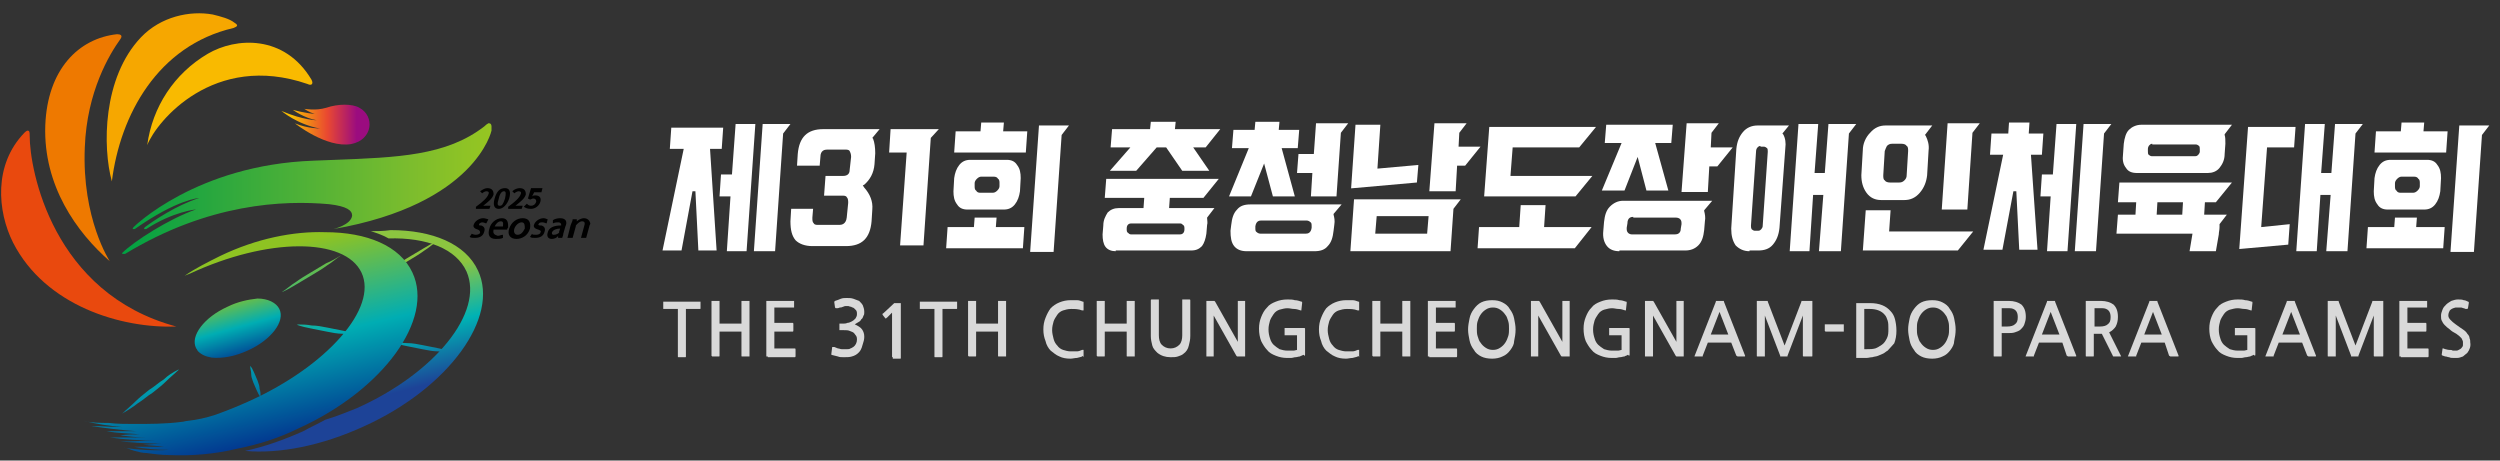 <svg width="342" height="63" viewBox="0 0 342 63" fill="none" xmlns="http://www.w3.org/2000/svg">
<rect x="0" y="0" width="342" height="63" fill="#333333" stroke="none"/>
<g clip-path="url(#clip0_122_5107)">
<path d="M103.132 34.366L104.332 16.966H108.132L107.132 18.266L106.032 34.366H103.132ZM99.432 34.366L99.932 26.866H98.432L98.632 23.866H100.132L100.632 16.966H103.332L102.132 34.366H99.432ZM95.532 34.166L95.132 26.166H94.732L93.232 34.266H90.632L93.532 20.366H91.632L91.832 17.466H98.932L98.732 20.366H97.132L98.032 34.266H95.532V34.166Z" fill="white"/>
<path d="M111.132 33.666C110.132 33.666 109.332 33.366 108.832 32.866C108.332 32.266 108.132 31.466 108.132 30.266L108.232 28.566H111.232L111.132 29.766C111.132 30.166 111.132 30.366 111.332 30.566C111.432 30.766 111.732 30.766 111.932 30.766H114.832C115.132 30.766 115.732 30.666 115.832 29.766L116.032 27.766C116.032 27.466 116.032 27.166 115.832 26.966C115.732 26.766 115.432 26.766 115.232 26.766H112.732L112.932 24.066H115.332C115.932 24.066 116.232 23.766 116.232 23.266L116.432 21.466C116.432 21.066 116.332 20.866 116.232 20.666C116.132 20.466 115.832 20.466 115.632 20.466H113.132C112.832 20.466 112.232 20.566 112.232 21.466L112.132 22.666H109.032L109.132 21.066C109.332 18.766 110.432 17.666 112.632 17.666H120.332L119.332 18.866L119.432 18.966C119.632 19.466 119.732 20.166 119.732 20.966L119.632 22.466C119.532 23.666 119.032 24.566 118.232 25.266L118.032 25.366L118.232 25.666C119.032 26.566 119.432 27.566 119.332 28.666L119.232 30.266C119.032 32.566 117.932 33.666 115.732 33.666H111.132Z" fill="white"/>
<path d="M123.132 33.566L124.032 20.866H121.632L121.832 17.666H128.432L127.332 18.866L126.332 33.566H123.132Z" fill="white"/>
<path d="M140.932 34.366L142.132 17.166H146.232L145.232 18.466L144.132 34.466H140.932V34.366ZM129.432 33.966L129.632 31.066H133.232L133.332 29.766H136.332L136.232 31.066H140.132L139.932 33.966H129.432ZM132.332 28.666C131.732 28.666 131.232 28.466 130.932 27.966C130.532 27.466 130.432 26.866 130.432 26.166L130.532 24.366C130.632 23.666 130.832 23.066 131.232 22.566C131.632 22.066 132.132 21.866 132.732 21.866H137.732C138.332 21.866 138.832 22.066 139.132 22.566C139.532 23.066 139.632 23.666 139.632 24.366L139.532 26.166C139.432 26.866 139.232 27.466 138.832 27.966C138.432 28.466 137.932 28.666 137.332 28.666H132.332ZM134.232 24.166C134.032 24.166 133.832 24.266 133.632 24.466C133.432 24.666 133.332 24.866 133.332 25.066V25.466C133.332 25.666 133.332 25.966 133.532 26.066C133.632 26.266 133.832 26.366 134.032 26.366H135.832C136.032 26.366 136.232 26.266 136.432 26.066C136.632 25.866 136.732 25.666 136.732 25.466V25.066C136.732 24.866 136.732 24.566 136.532 24.466C136.432 24.266 136.232 24.166 135.932 24.166H134.232ZM130.532 20.866L130.732 17.966H134.132L134.232 16.766H137.332L137.232 17.966H140.532L140.332 20.866H130.532Z" fill="white"/>
<path d="M152.632 34.366C152.032 34.366 151.532 34.166 151.232 33.766C150.932 33.366 150.832 32.766 150.832 32.066L150.932 30.866C150.932 30.066 151.232 29.566 151.532 29.066C151.932 28.666 152.432 28.466 153.032 28.466H156.432L156.532 27.066H151.132L151.332 24.466H166.732L164.632 27.066H160.032L159.932 28.466H166.132L165.132 29.766V29.866C165.132 30.166 165.232 30.466 165.132 30.766L165.032 31.966C164.932 32.666 164.732 33.266 164.432 33.666C164.032 34.066 163.632 34.266 162.932 34.266H152.632V34.366ZM154.732 30.566C154.532 30.566 154.132 30.666 154.132 31.266C154.132 31.566 154.132 31.766 154.332 31.866C154.432 31.966 154.532 32.066 154.732 32.066H161.432C161.632 32.066 162.032 31.966 162.032 31.366C162.032 31.066 162.032 30.866 161.832 30.766C161.732 30.666 161.632 30.566 161.432 30.566H154.732ZM161.732 23.366L159.532 20.166H158.232L155.432 23.366H151.832L154.632 20.166H151.932L152.132 17.666H157.332L157.432 16.666H160.832L160.732 17.666H166.932L164.932 20.166H163.232L165.432 23.366H161.732Z" fill="white"/>
<path d="M170.532 34.366C169.832 34.366 169.232 34.166 168.832 33.666C168.432 33.166 168.332 32.466 168.332 31.566L168.432 30.766C168.532 29.866 168.732 29.166 169.232 28.666C169.632 28.166 170.232 27.966 171.032 27.966H183.532L182.432 29.266V29.366C182.532 29.766 182.632 30.166 182.532 30.766L182.432 31.566C182.332 32.466 182.132 33.166 181.632 33.666C181.232 34.166 180.632 34.366 179.832 34.366H170.532ZM172.532 30.166C172.232 30.166 171.832 30.266 171.732 30.966V31.166C171.732 31.466 171.732 31.666 171.932 31.766C172.032 31.866 172.232 31.966 172.432 31.966H178.632C178.932 31.966 179.332 31.866 179.432 31.166V30.966C179.432 30.666 179.432 30.466 179.232 30.366C179.132 30.266 178.932 30.166 178.732 30.166H172.532ZM179.332 26.866L179.532 23.666H177.432L177.632 21.066H179.732L180.032 16.866H184.432L183.432 18.166L182.832 26.866H179.332ZM174.132 26.866L172.932 22.366L171.132 26.866H168.132L170.832 20.266H168.532L168.732 17.766H171.632L171.732 16.666H175.032L174.932 17.766H177.732L177.532 20.266H175.332L177.132 26.866H174.132Z" fill="white"/>
<path d="M184.732 34.366L185.232 27.266H199.832L198.832 28.566L198.432 34.366H184.732ZM188.132 31.966H195.232L195.432 29.566H188.332L188.132 31.966ZM195.532 26.166L196.232 16.866H200.632L199.632 18.166L199.532 20.066H202.532L200.432 22.666H199.332L199.132 26.166H195.532ZM185.432 17.066H188.832L188.432 23.066L194.032 22.566L193.832 24.966L184.832 25.766L185.432 17.066Z" fill="white"/>
<path d="M202.132 33.966L202.332 31.066H207.832L208.032 28.066H211.432L211.232 31.066H217.732L215.432 33.966H202.132ZM203.032 26.866L203.732 17.366H218.332L216.032 20.166H206.932L206.632 24.066H217.832L215.532 26.866H203.032Z" fill="white"/>
<path d="M221.532 34.366C220.832 34.366 220.232 34.166 219.832 33.666C219.432 33.166 219.232 32.466 219.332 31.566L219.432 30.366C219.532 29.466 219.732 28.766 220.232 28.266C220.732 27.766 221.332 27.466 222.032 27.466H234.232L233.132 28.766V28.866C233.232 29.266 233.332 29.766 233.232 30.266L233.132 31.466C233.032 32.366 232.832 33.066 232.332 33.566C231.832 34.066 231.232 34.266 230.532 34.266H221.532V34.366ZM223.432 29.666C223.132 29.666 222.632 29.766 222.632 30.566L222.532 31.166C222.532 31.466 222.532 31.666 222.732 31.866C222.832 31.966 223.032 32.066 223.232 32.066H229.132C229.432 32.066 229.932 31.966 229.932 31.266L230.032 30.666C230.032 30.366 230.032 30.166 229.832 29.966C229.732 29.866 229.532 29.766 229.232 29.766H223.432V29.666ZM230.032 26.266L230.732 16.866H235.132L234.132 18.166L234.032 20.166H237.032L234.932 22.766H233.832L233.632 26.266H230.032ZM225.232 26.066L224.032 21.466L222.232 26.066H219.132L221.832 19.566H219.532L219.732 17.066H228.832L228.632 19.566H226.432L228.232 26.066H225.232Z" fill="white"/>
<path d="M248.832 34.366L249.432 26.666H248.032L247.532 34.366H244.832L246.032 16.966H248.732L248.232 23.666H249.632L250.132 16.966H253.932L252.932 18.266L251.832 34.366H248.832ZM239.332 34.366C238.532 34.366 237.932 34.066 237.432 33.566C237.032 32.966 236.832 32.266 236.832 31.266L237.532 20.366C237.632 19.366 237.932 18.666 238.432 18.066C238.932 17.466 239.632 17.166 240.432 17.166H244.732L243.832 18.266L243.932 18.366C244.232 18.866 244.332 19.566 244.232 20.266L243.432 31.166C243.332 32.166 243.032 32.866 242.532 33.466C242.032 34.066 241.332 34.266 240.532 34.266H239.332V34.366ZM240.832 19.966C240.632 19.966 240.532 20.066 240.432 20.166C240.332 20.266 240.232 20.466 240.232 20.666L239.532 30.866C239.532 31.066 239.532 31.166 239.632 31.366C239.732 31.466 239.932 31.566 240.032 31.566H240.532C240.732 31.566 240.832 31.466 240.932 31.366C241.032 31.266 241.132 31.066 241.132 30.966L241.832 20.766C241.832 20.566 241.832 20.366 241.732 20.266C241.632 20.166 241.432 20.066 241.332 20.066H240.832V19.966Z" fill="white"/>
<path d="M254.832 34.366L255.232 28.766H258.632L258.432 31.666H269.932L267.832 34.266H254.832V34.366ZM265.632 28.666L266.432 16.866H270.832L269.832 18.166L269.132 28.666H265.632ZM257.332 27.366C256.532 27.366 255.832 27.066 255.332 26.366C254.832 25.666 254.632 24.866 254.632 23.966L254.832 20.566C254.832 19.666 255.232 18.766 255.832 18.166C256.432 17.466 257.132 17.166 257.932 17.166H264.332L263.332 18.466L263.432 18.566C263.732 19.166 263.932 19.866 263.832 20.566L263.632 23.966C263.532 24.866 263.232 25.666 262.632 26.366C262.032 27.066 261.332 27.366 260.532 27.366H257.332ZM258.832 19.666C258.532 19.666 258.332 19.766 258.132 19.966C258.032 20.166 257.932 20.366 257.832 20.666L257.632 23.966C257.632 24.266 257.632 24.566 257.832 24.666C257.932 24.866 258.232 24.966 258.532 24.966H259.832C260.132 24.966 260.332 24.866 260.532 24.666C260.732 24.466 260.832 24.266 260.832 23.966L261.032 20.666C261.032 20.366 261.032 20.066 260.832 19.966C260.732 19.766 260.432 19.666 260.132 19.666H258.832Z" fill="white"/>
<path d="M283.832 34.366L285.032 16.966H288.832L287.832 18.266L286.732 34.366H283.832ZM280.032 34.366L280.532 26.866H279.132L279.332 23.866H280.832L281.332 16.966H284.032L282.832 34.366H280.032ZM276.232 34.166L275.832 26.166H275.432L273.932 34.166H271.332L274.032 21.166H272.232L272.432 18.266H274.732L274.832 16.766H277.632L277.532 18.266H279.532L279.332 21.166H277.832L278.732 34.166H276.232Z" fill="white"/>
<path d="M299.532 34.366L299.932 31.966H289.532L289.732 29.366H292.132L292.232 27.666H289.732L289.932 24.966H305.332L303.132 27.666H301.632L301.532 29.366H304.632L303.632 30.666V31.066C303.632 31.466 303.532 31.766 303.532 32.066L303.132 34.366H299.532ZM295.032 29.366H298.532L298.632 27.666H295.132L295.032 29.366ZM292.332 23.666C291.632 23.666 291.132 23.466 290.832 22.966C290.432 22.466 290.332 21.866 290.432 21.066L290.532 19.666C290.632 18.866 290.832 18.166 291.232 17.766C291.632 17.366 292.232 17.066 292.932 17.066H305.332L304.332 18.366V18.466C304.432 18.766 304.432 19.166 304.432 19.666L304.332 21.066C304.332 21.866 304.032 22.466 303.632 22.966C303.232 23.466 302.632 23.666 302.032 23.666H292.332ZM294.432 19.666C294.232 19.666 294.132 19.766 294.032 19.866C293.932 19.966 293.832 20.166 293.832 20.366V20.666C293.832 20.866 293.832 21.066 293.932 21.166C294.032 21.266 294.232 21.366 294.332 21.366H300.332C300.532 21.366 300.632 21.266 300.732 21.166C300.832 21.066 300.932 20.866 300.932 20.766V20.466C300.932 20.266 300.932 20.066 300.832 19.966C300.732 19.866 300.532 19.766 300.432 19.766H294.432V19.666Z" fill="white"/>
<path d="M318.232 34.366L318.832 26.666H317.432L316.932 34.366H314.132L315.332 16.966H318.032L317.532 23.666H318.932L319.432 16.966H323.232L322.232 18.266L321.132 34.366H318.232ZM307.532 17.366H314.032L313.832 20.166H310.132L309.332 31.066L313.232 30.666L313.032 33.466L306.332 34.066L307.532 17.366Z" fill="white"/>
<path d="M335.232 34.366L336.432 17.166H340.532L339.532 18.466L338.432 34.466H335.232V34.366ZM323.732 33.966L323.932 31.066H327.532L327.632 29.766H330.632L330.532 31.066H334.432L334.232 33.966H323.732ZM326.632 28.666C326.032 28.666 325.532 28.466 325.232 27.966C324.832 27.466 324.732 26.866 324.732 26.166L324.832 24.366C324.932 23.666 325.132 23.066 325.532 22.566C325.932 22.066 326.432 21.866 327.032 21.866H332.032C332.632 21.866 333.132 22.066 333.432 22.566C333.832 23.066 333.932 23.666 333.932 24.366L333.832 26.166C333.732 26.866 333.532 27.466 333.132 27.966C332.732 28.466 332.232 28.666 331.632 28.666H326.632ZM328.532 24.166C328.332 24.166 328.132 24.266 327.932 24.466C327.732 24.666 327.632 24.866 327.632 25.066V25.466C327.632 25.666 327.632 25.966 327.832 26.066C327.932 26.266 328.132 26.366 328.332 26.366H330.132C330.332 26.366 330.532 26.266 330.732 26.066C330.932 25.866 331.032 25.666 331.032 25.466V25.066C331.032 24.866 331.032 24.566 330.832 24.466C330.732 24.266 330.532 24.166 330.232 24.166H328.532ZM324.832 20.866L325.032 17.966H328.432L328.532 16.766H331.632L331.532 17.966H334.832L334.632 20.866H324.832Z" fill="white"/>
<path d="M93.832 42.266V48.766C93.832 48.866 93.832 48.866 93.732 48.866H92.832C92.732 48.866 92.732 48.866 92.732 48.766V42.266H90.732V41.266H95.832V42.166C95.832 42.266 95.832 42.266 95.732 42.266H93.832Z" fill="#D9D9D9"/>
<path d="M97.432 48.766C97.332 48.766 97.332 48.766 97.432 48.766C97.332 48.666 97.332 48.666 97.332 48.666V41.166H98.432V44.266H101.432V41.166C101.432 41.166 101.432 41.166 101.532 41.166H102.532V48.766H101.532C101.432 48.766 101.432 48.766 101.432 48.666V45.366H98.432V48.666C98.432 48.766 98.432 48.766 98.332 48.766H97.432Z" fill="#D9D9D9"/>
<path d="M105.032 48.766C104.932 48.766 104.832 48.766 104.832 48.766C104.832 48.766 104.832 48.666 104.832 48.466V41.366C104.832 41.266 104.832 41.166 104.832 41.166C104.832 41.166 104.932 41.166 105.032 41.166H108.532C108.632 41.166 108.632 41.166 108.632 41.166V41.966C108.632 42.066 108.632 42.066 108.632 42.066H105.932V44.166H108.432C108.532 44.166 108.532 44.266 108.532 44.366V45.166C108.532 45.266 108.532 45.366 108.432 45.366H105.932V47.666H108.732C108.832 47.666 108.832 47.766 108.832 47.866V48.666C108.832 48.766 108.832 48.866 108.732 48.866H105.032V48.766Z" fill="#D9D9D9"/>
<path d="M117.432 48.266C117.232 48.466 116.932 48.666 116.532 48.766C116.232 48.866 115.832 48.866 115.432 48.866C115.132 48.866 114.832 48.866 114.632 48.766C114.332 48.666 114.132 48.666 113.832 48.566C113.732 48.566 113.732 48.566 113.732 48.466V48.366L113.832 47.566C113.832 47.466 113.832 47.466 113.932 47.466C113.932 47.466 114.032 47.466 114.132 47.466C114.332 47.566 114.432 47.566 114.632 47.666C114.832 47.666 114.932 47.766 115.132 47.766C115.232 47.766 115.432 47.766 115.532 47.766C115.632 47.766 115.832 47.766 115.932 47.766C116.032 47.766 116.232 47.766 116.332 47.666C116.432 47.666 116.532 47.566 116.732 47.466C117.032 47.266 117.232 46.866 117.232 46.466C117.232 46.266 117.232 46.166 117.132 45.966C117.032 45.866 116.932 45.666 116.832 45.566C116.732 45.466 116.532 45.366 116.232 45.266C116.032 45.166 115.732 45.166 115.432 45.166H114.932C114.832 45.166 114.832 45.166 114.832 45.166V44.366C114.832 44.266 114.832 44.266 114.832 44.266H115.432C115.532 44.266 115.732 44.266 115.932 44.166C116.132 44.166 116.332 44.066 116.532 43.966C116.732 43.866 116.832 43.766 117.032 43.566C117.132 43.366 117.232 43.266 117.232 42.966C117.232 42.766 117.232 42.666 117.132 42.466C117.032 42.366 116.932 42.266 116.832 42.166C116.732 42.066 116.532 42.066 116.432 41.966C116.232 41.966 116.132 41.866 116.032 41.866C115.932 41.866 115.832 41.866 115.732 41.866C115.632 41.866 115.532 41.866 115.332 41.966C115.132 42.066 115.032 42.066 114.932 42.066C114.832 42.066 114.732 42.166 114.532 42.166C114.432 42.166 114.432 42.166 114.332 42.166L114.232 42.066L114.132 41.366V41.266L114.232 41.166C114.532 41.066 114.832 40.966 115.032 40.866C115.332 40.766 115.532 40.766 115.832 40.766C116.132 40.766 116.432 40.766 116.732 40.866C117.032 40.966 117.232 41.066 117.532 41.166C117.732 41.366 117.932 41.566 118.032 41.766C118.132 42.066 118.232 42.266 118.232 42.666C118.232 42.866 118.232 43.066 118.132 43.166C118.032 43.366 118.032 43.566 117.832 43.666C117.732 43.866 117.632 43.966 117.432 44.066C117.232 44.166 117.132 44.266 116.932 44.366C117.332 44.566 117.732 44.766 117.932 45.066C118.132 45.366 118.232 45.666 118.232 46.066C118.232 46.466 118.132 46.766 118.032 47.066C117.832 47.866 117.632 48.066 117.432 48.266Z" fill="#D9D9D9"/>
<path d="M122.132 48.866C122.032 48.866 122.032 48.866 122.032 48.766V42.766L121.332 43.466C121.332 43.466 121.232 43.466 121.232 43.566H121.132L120.732 43.066V42.966C120.732 42.966 120.732 42.866 120.832 42.866L122.332 41.466C122.332 41.466 122.332 41.466 122.432 41.466H123.032C123.132 41.466 123.232 41.466 123.232 41.466C123.232 41.466 123.232 41.566 123.232 41.666V48.966C123.232 49.066 123.232 49.066 123.132 49.066H122.132V48.866Z" fill="#D9D9D9"/>
<path d="M128.932 42.266V48.766C128.932 48.866 128.932 48.866 128.832 48.866H127.932C127.832 48.866 127.832 48.866 127.832 48.766V42.266H125.832V41.266H130.932V42.166C130.932 42.266 130.932 42.266 130.832 42.266H128.932Z" fill="#D9D9D9"/>
<path d="M132.532 48.766C132.432 48.666 132.432 48.666 132.432 48.666V41.166H133.532V44.266H136.532V41.166C136.532 41.166 136.532 41.166 136.632 41.166H137.632V48.766H136.632C136.532 48.766 136.532 48.766 136.532 48.666V45.366H133.532V48.666C133.532 48.766 133.532 48.766 133.432 48.766H132.532Z" fill="#D9D9D9"/>
<path d="M148.032 48.766C147.832 48.866 147.632 48.866 147.332 48.966C147.032 48.966 146.732 49.066 146.432 49.066C145.832 49.066 145.332 48.966 144.932 48.766C144.432 48.566 144.132 48.266 143.732 47.966C143.432 47.666 143.132 47.166 143.032 46.666C142.832 46.166 142.732 45.666 142.732 45.066C142.732 44.466 142.832 43.966 143.032 43.466C143.232 42.966 143.432 42.566 143.732 42.166C144.032 41.866 144.432 41.566 144.932 41.366C145.432 41.166 145.932 41.066 146.432 41.066C146.732 41.066 147.032 41.066 147.332 41.066C147.632 41.066 147.832 41.166 148.132 41.266C148.232 41.266 148.232 41.266 148.232 41.366V42.266C148.232 42.366 148.232 42.466 148.232 42.466C148.232 42.466 148.132 42.466 148.032 42.466C147.532 42.266 147.032 42.266 146.532 42.266C146.132 42.266 145.732 42.366 145.432 42.466C145.132 42.566 144.832 42.766 144.632 43.066C144.432 43.366 144.232 43.666 144.132 43.966C144.032 44.366 143.932 44.666 143.932 45.166C143.932 45.566 144.032 45.966 144.132 46.366C144.232 46.766 144.432 47.066 144.632 47.266C144.832 47.566 145.132 47.766 145.432 47.866C145.732 47.966 146.132 48.066 146.432 48.066C146.732 48.066 147.032 48.066 147.332 48.066C147.532 48.066 147.832 47.966 148.032 47.866C148.132 47.866 148.132 47.866 148.232 47.866C148.232 47.866 148.232 47.866 148.232 47.966V48.666C148.232 48.766 148.232 48.766 148.232 48.866C148.132 48.666 148.132 48.666 148.032 48.766Z" fill="#D9D9D9"/>
<path d="M150.132 48.766C150.032 48.666 150.032 48.666 150.032 48.666V41.166H151.132V44.266H154.132V41.166C154.132 41.166 154.132 41.166 154.232 41.166H155.232V48.766H154.232C154.132 48.766 154.132 48.766 154.132 48.666V45.366H151.132V48.666C151.132 48.766 151.132 48.766 151.032 48.766H150.132Z" fill="#D9D9D9"/>
<path d="M161.932 48.366C161.732 48.566 161.432 48.666 161.132 48.766C160.832 48.866 160.532 48.866 160.132 48.866C159.432 48.866 158.832 48.666 158.332 48.266C158.032 47.966 157.732 47.666 157.632 47.266C157.532 46.866 157.432 46.466 157.432 45.966V41.066C157.432 41.066 157.432 40.966 157.532 40.966H158.532V45.866C158.532 46.366 158.632 46.866 158.932 47.166C159.232 47.466 159.632 47.666 160.132 47.666C160.632 47.666 161.032 47.466 161.332 47.166C161.632 46.866 161.732 46.366 161.732 45.866V40.966H162.732C162.732 40.966 162.832 40.966 162.832 41.066V45.966C162.832 46.466 162.732 46.866 162.632 47.266C162.532 47.766 162.232 48.166 161.932 48.366Z" fill="#D9D9D9"/>
<path d="M169.332 48.766C169.232 48.766 169.232 48.766 169.232 48.766L169.132 48.666L166.032 43.166V48.666C166.032 48.766 166.032 48.766 166.032 48.766H165.132C165.032 48.766 165.032 48.766 165.032 48.766V41.366C165.032 41.266 165.032 41.266 165.032 41.166H166.032C166.132 41.166 166.132 41.166 166.132 41.166L166.232 41.266L169.332 46.766V41.266C169.332 41.166 169.332 41.166 169.332 41.166H170.232C170.332 41.166 170.332 41.166 170.332 41.166V48.566C170.332 48.666 170.332 48.666 170.332 48.766H169.332Z" fill="#D9D9D9"/>
<path d="M178.232 48.566C178.132 48.666 177.932 48.666 177.832 48.766C177.632 48.766 177.432 48.866 177.232 48.866C177.032 48.866 176.832 48.966 176.632 48.966C176.432 48.966 176.232 48.966 176.032 48.966C175.532 48.966 175.032 48.866 174.532 48.666C174.032 48.466 173.632 48.266 173.332 47.866C173.032 47.566 172.732 47.066 172.532 46.666C172.332 46.166 172.232 45.566 172.232 44.966C172.232 44.366 172.332 43.866 172.532 43.366C172.732 42.866 172.932 42.466 173.332 42.066C173.632 41.666 174.032 41.466 174.532 41.266C175.032 41.066 175.532 40.966 176.132 40.966C176.532 40.966 176.832 40.966 177.132 41.066C177.432 41.066 177.732 41.166 178.032 41.266C178.132 41.266 178.132 41.266 178.132 41.366C178.132 41.366 178.132 41.366 178.132 41.466L178.032 42.366V42.466H177.932C177.632 42.366 177.332 42.266 177.032 42.266C176.732 42.266 176.432 42.166 176.132 42.166C175.732 42.166 175.432 42.266 175.032 42.366C174.732 42.466 174.432 42.666 174.232 42.966C174.032 43.266 173.832 43.566 173.732 43.866C173.632 44.266 173.532 44.566 173.532 45.066C173.532 45.566 173.632 45.966 173.732 46.266C173.832 46.666 174.032 46.966 174.232 47.166C174.432 47.366 174.732 47.566 175.032 47.766C175.332 47.866 175.732 47.966 176.132 47.966C176.432 47.966 176.632 47.966 176.932 47.966C177.132 47.966 177.332 47.866 177.432 47.866V45.866H175.732V44.866H178.332C178.432 44.866 178.532 44.866 178.532 44.966C178.532 44.966 178.532 45.066 178.532 45.166V48.466C178.532 48.566 178.532 48.666 178.432 48.666C178.332 48.466 178.332 48.566 178.232 48.566Z" fill="#D9D9D9"/>
<path d="M185.732 48.766C185.532 48.866 185.332 48.866 185.032 48.966C184.732 48.966 184.432 49.066 184.132 49.066C183.532 49.066 183.032 48.966 182.632 48.766C182.132 48.566 181.832 48.266 181.432 47.966C181.132 47.666 180.832 47.166 180.732 46.666C180.532 46.166 180.432 45.666 180.432 45.066C180.432 44.466 180.532 43.966 180.732 43.466C180.932 42.966 181.132 42.566 181.432 42.166C181.732 41.866 182.132 41.566 182.632 41.366C183.132 41.166 183.632 41.066 184.132 41.066C184.432 41.066 184.732 41.066 185.032 41.066C185.332 41.066 185.532 41.166 185.832 41.266C185.932 41.266 185.932 41.266 185.932 41.366V42.266C185.932 42.366 185.932 42.466 185.932 42.466C185.932 42.466 185.832 42.466 185.732 42.466C185.232 42.266 184.732 42.266 184.232 42.266C183.832 42.266 183.432 42.366 183.132 42.466C182.832 42.566 182.532 42.766 182.332 43.066C182.132 43.366 181.932 43.666 181.832 43.966C181.732 44.366 181.632 44.666 181.632 45.166C181.632 45.566 181.732 45.966 181.832 46.366C181.932 46.766 182.132 47.066 182.332 47.266C182.532 47.566 182.832 47.766 183.132 47.866C183.432 47.966 183.832 48.066 184.132 48.066C184.432 48.066 184.732 48.066 185.032 48.066C185.232 48.066 185.532 47.966 185.732 47.866C185.832 47.866 185.832 47.866 185.932 47.866C185.932 47.866 185.932 47.866 185.932 47.966V48.666C185.932 48.766 185.932 48.766 185.932 48.866C185.832 48.666 185.832 48.666 185.732 48.766Z" fill="#D9D9D9"/>
<path d="M187.832 48.766C187.732 48.666 187.732 48.666 187.732 48.666V41.166H188.832V44.266H191.832V41.166C191.832 41.166 191.832 41.166 191.932 41.166H192.932V48.766H191.932C191.832 48.766 191.832 48.766 191.832 48.666V45.366H188.832V48.666C188.832 48.766 188.832 48.766 188.732 48.766H187.832Z" fill="#D9D9D9"/>
<path d="M195.532 48.766C195.432 48.766 195.332 48.766 195.332 48.766C195.332 48.766 195.332 48.666 195.332 48.466V41.366C195.332 41.266 195.332 41.166 195.332 41.166C195.332 41.166 195.432 41.166 195.532 41.166H199.032C199.132 41.166 199.132 41.166 199.132 41.166V41.966C199.132 42.066 199.132 42.066 199.132 42.066H196.432V44.166H198.932C199.032 44.166 199.032 44.266 199.032 44.366V45.166C199.032 45.266 199.032 45.366 198.932 45.366H196.432V47.666H199.232C199.332 47.666 199.332 47.766 199.332 47.866V48.666C199.332 48.766 199.332 48.866 199.232 48.866H195.532V48.766Z" fill="#D9D9D9"/>
<path d="M206.632 47.866C206.332 48.266 206.032 48.566 205.532 48.766C205.132 48.966 204.632 49.066 204.132 49.066C203.532 49.066 203.032 48.966 202.632 48.766C202.232 48.566 201.832 48.266 201.632 47.866C201.332 47.466 201.132 47.066 201.032 46.566C200.932 46.066 200.832 45.566 200.832 45.066C200.832 44.566 200.932 44.066 201.032 43.566C201.132 43.066 201.332 42.666 201.632 42.266C201.932 41.866 202.232 41.566 202.632 41.366C203.032 41.166 203.532 41.066 204.132 41.066C204.732 41.066 205.132 41.166 205.532 41.366C205.932 41.566 206.332 41.866 206.532 42.266C206.832 42.666 207.032 43.066 207.132 43.566C207.232 44.066 207.332 44.566 207.332 45.066C207.332 45.666 207.232 46.166 207.132 46.666C207.132 47.066 206.932 47.466 206.632 47.866ZM204.232 42.066C203.832 42.066 203.532 42.166 203.232 42.366C202.932 42.566 202.732 42.766 202.532 43.066C202.332 43.366 202.232 43.666 202.132 43.966C202.032 44.266 202.032 44.666 202.032 44.966C202.032 45.266 202.032 45.666 202.132 45.966C202.232 46.266 202.332 46.666 202.532 46.866C202.732 47.166 202.932 47.366 203.232 47.566C203.532 47.766 203.832 47.866 204.232 47.866C204.632 47.866 204.932 47.766 205.232 47.566C205.532 47.366 205.732 47.166 205.932 46.866C206.132 46.566 206.232 46.266 206.332 45.966C206.432 45.666 206.432 45.266 206.432 44.966C206.432 44.666 206.432 44.266 206.332 43.966C206.232 43.666 206.132 43.266 205.932 43.066C205.732 42.766 205.532 42.566 205.232 42.366C204.932 42.166 204.632 42.066 204.232 42.066Z" fill="#D9D9D9"/>
<path d="M213.732 48.766C213.632 48.766 213.632 48.766 213.632 48.766L213.532 48.666L210.432 43.166V48.666C210.432 48.766 210.432 48.766 210.432 48.766H209.532C209.432 48.766 209.432 48.766 209.432 48.766V41.366C209.432 41.266 209.432 41.266 209.432 41.166H210.432C210.532 41.166 210.532 41.166 210.532 41.166L210.632 41.266L213.732 46.766V41.266C213.732 41.166 213.732 41.166 213.732 41.166H214.632C214.732 41.166 214.732 41.166 214.732 41.166V48.566C214.732 48.666 214.732 48.666 214.732 48.766H213.732Z" fill="#D9D9D9"/>
<path d="M222.632 48.566C222.532 48.666 222.332 48.666 222.232 48.766C222.032 48.766 221.832 48.866 221.632 48.866C221.432 48.866 221.232 48.966 221.032 48.966C220.832 48.966 220.632 48.966 220.432 48.966C219.932 48.966 219.432 48.866 218.932 48.666C218.432 48.466 218.032 48.266 217.732 47.866C217.432 47.566 217.132 47.066 216.932 46.666C216.732 46.166 216.632 45.566 216.632 44.966C216.632 44.366 216.732 43.866 216.932 43.366C217.132 42.866 217.332 42.466 217.732 42.066C218.032 41.666 218.432 41.466 218.932 41.266C219.432 41.066 219.932 40.966 220.532 40.966C220.932 40.966 221.232 40.966 221.532 41.066C221.832 41.066 222.132 41.166 222.432 41.266C222.532 41.266 222.532 41.266 222.532 41.366C222.532 41.366 222.532 41.366 222.532 41.466L222.432 42.366V42.466H222.332C222.032 42.366 221.732 42.266 221.432 42.266C221.132 42.266 220.832 42.166 220.532 42.166C220.132 42.166 219.832 42.266 219.432 42.366C219.132 42.466 218.832 42.666 218.632 42.966C218.432 43.266 218.232 43.566 218.132 43.866C218.032 44.266 217.932 44.566 217.932 45.066C217.932 45.566 218.032 45.966 218.132 46.266C218.232 46.666 218.432 46.966 218.632 47.166C218.832 47.366 219.132 47.566 219.432 47.766C219.732 47.866 220.132 47.966 220.532 47.966C220.832 47.966 221.032 47.966 221.332 47.966C221.532 47.966 221.732 47.866 221.832 47.866V45.866H220.132V44.866H222.732C222.832 44.866 222.932 44.866 222.932 44.966C222.932 44.966 222.932 45.066 222.932 45.166V48.466C222.932 48.566 222.932 48.666 222.832 48.666C222.732 48.466 222.632 48.566 222.632 48.566Z" fill="#D9D9D9"/>
<path d="M229.432 48.766C229.332 48.766 229.332 48.766 229.332 48.766L229.232 48.666L226.132 43.166V48.666C226.132 48.766 226.132 48.766 226.132 48.766H225.132C225.032 48.766 225.032 48.766 225.032 48.766V41.366C225.032 41.266 225.032 41.266 225.032 41.166H226.032C226.132 41.166 226.132 41.166 226.132 41.166L226.232 41.266L229.332 46.766V41.266C229.332 41.166 229.332 41.166 229.332 41.166H230.232C230.332 41.166 230.332 41.166 230.332 41.166V48.566C230.332 48.666 230.332 48.666 230.332 48.766H229.432Z" fill="#D9D9D9"/>
<path d="M237.732 48.766C237.632 48.766 237.632 48.766 237.732 48.766C237.632 48.766 237.632 48.666 237.532 48.666L236.832 46.866H233.632L232.932 48.666V48.766H231.932C231.832 48.766 231.732 48.766 231.832 48.666L234.732 41.266C234.732 41.166 234.732 41.166 234.732 41.166C234.732 41.166 234.732 41.166 234.832 41.166H235.732C235.832 41.166 235.832 41.166 235.832 41.166C235.832 41.166 235.832 41.166 235.832 41.266L238.732 48.666C238.732 48.766 238.732 48.766 238.632 48.766H237.732ZM234.032 45.766H236.432L235.232 42.666L234.032 45.766Z" fill="#D9D9D9"/>
<path d="M246.732 48.766C246.632 48.766 246.632 48.766 246.732 48.766C246.632 48.766 246.632 48.666 246.632 48.666V43.166L244.532 48.666V48.766H243.632C243.532 48.766 243.532 48.766 243.532 48.766C243.532 48.766 243.532 48.766 243.532 48.666L241.432 43.166V48.766C241.432 48.766 241.432 48.766 241.332 48.766H240.432C240.332 48.766 240.332 48.766 240.332 48.666V41.366C240.332 41.266 240.332 41.166 240.332 41.166C240.332 41.166 240.432 41.166 240.532 41.166H241.832C241.832 41.166 241.832 41.166 241.832 41.266L244.132 47.266L246.432 41.266V41.166C246.432 41.166 246.432 41.166 246.532 41.166H247.732C247.832 41.166 247.932 41.166 247.932 41.166C247.932 41.166 247.932 41.266 247.932 41.366V48.666C247.932 48.766 247.932 48.766 247.832 48.766H246.732Z" fill="#D9D9D9"/>
<path d="M249.732 45.366C249.632 45.266 249.632 45.266 249.632 45.266V44.366H252.232V45.366H249.732Z" fill="#D9D9D9"/>
<path d="M258.232 47.966C258.032 48.066 257.832 48.266 257.632 48.366C257.432 48.466 257.132 48.566 256.932 48.666C256.732 48.766 256.432 48.766 256.132 48.866C255.832 48.866 255.632 48.966 255.332 48.966H254.132C254.032 48.966 253.932 48.966 253.932 48.966C253.932 48.966 253.932 48.866 253.932 48.766V41.666C253.932 41.566 253.932 41.466 253.932 41.466C253.932 41.466 254.032 41.466 254.132 41.466H255.832C257.132 41.466 258.032 41.866 258.632 42.566C258.932 42.866 259.132 43.266 259.232 43.666C259.332 44.066 259.432 44.566 259.432 45.266C259.432 45.866 259.332 46.466 259.132 46.966C258.932 47.166 258.632 47.566 258.232 47.966ZM257.832 43.066C257.432 42.566 256.732 42.266 255.832 42.266H255.032V47.766H255.432C255.832 47.766 256.132 47.766 256.532 47.666C256.832 47.566 257.132 47.366 257.432 47.166C257.732 46.966 257.932 46.666 258.132 46.266C258.332 45.866 258.332 45.466 258.332 44.966C258.332 44.566 258.332 44.166 258.232 43.866C258.132 43.566 258.032 43.266 257.832 43.066Z" fill="#D9D9D9"/>
<path d="M266.832 47.866C266.532 48.266 266.232 48.566 265.732 48.766C265.332 48.966 264.832 49.066 264.332 49.066C263.732 49.066 263.232 48.966 262.832 48.766C262.432 48.566 262.032 48.266 261.832 47.866C261.532 47.466 261.332 47.066 261.232 46.566C261.132 46.066 261.032 45.566 261.032 45.066C261.032 44.566 261.132 44.066 261.232 43.566C261.332 43.066 261.532 42.666 261.832 42.266C262.132 41.866 262.432 41.566 262.832 41.366C263.232 41.166 263.732 41.066 264.332 41.066C264.932 41.066 265.332 41.166 265.732 41.366C266.132 41.566 266.532 41.866 266.732 42.266C267.032 42.666 267.232 43.066 267.332 43.566C267.432 44.066 267.532 44.566 267.532 45.066C267.532 45.666 267.432 46.166 267.332 46.666C267.332 47.066 267.132 47.466 266.832 47.866ZM264.432 42.066C264.032 42.066 263.732 42.166 263.432 42.366C263.132 42.566 262.932 42.766 262.732 43.066C262.532 43.366 262.432 43.666 262.332 43.966C262.232 44.266 262.232 44.666 262.232 44.966C262.232 45.266 262.232 45.666 262.332 45.966C262.432 46.266 262.532 46.666 262.732 46.866C262.932 47.166 263.132 47.366 263.432 47.566C263.732 47.766 264.032 47.866 264.432 47.866C264.832 47.866 265.132 47.766 265.432 47.566C265.732 47.366 265.932 47.166 266.132 46.866C266.332 46.566 266.432 46.266 266.532 45.966C266.632 45.666 266.632 45.266 266.632 44.966C266.632 44.666 266.632 44.266 266.532 43.966C266.432 43.666 266.332 43.266 266.132 43.066C265.932 42.766 265.732 42.566 265.432 42.366C265.132 42.166 264.832 42.066 264.432 42.066Z" fill="#D9D9D9"/>
<path d="M273.832 48.666C273.832 48.766 273.832 48.766 273.732 48.766H272.832C272.732 48.766 272.732 48.766 272.732 48.666V41.166C272.732 41.166 272.732 41.166 272.832 41.166H274.832C275.532 41.166 276.132 41.366 276.532 41.666C276.932 42.066 277.132 42.566 277.132 43.366C277.132 43.766 277.032 44.066 276.932 44.366C276.832 44.666 276.632 44.866 276.432 45.066C276.232 45.266 275.932 45.366 275.632 45.466C275.332 45.566 275.032 45.566 274.632 45.566H273.832V48.666ZM273.832 44.666H274.632C275.032 44.666 275.432 44.566 275.632 44.366C275.932 44.166 276.032 43.866 276.032 43.366C276.032 42.966 275.932 42.666 275.732 42.466C275.532 42.266 275.232 42.166 274.932 42.166H273.832V44.666Z" fill="#D9D9D9"/>
<path d="M282.932 48.766C282.832 48.766 282.832 48.666 282.732 48.666L282.132 46.866H278.932L278.232 48.666V48.766H277.232C277.132 48.766 277.032 48.766 277.132 48.666L280.032 41.266C280.032 41.166 280.032 41.166 280.032 41.166C280.032 41.166 280.032 41.166 280.132 41.166H281.032C281.132 41.166 281.132 41.166 281.132 41.166C281.132 41.166 281.132 41.166 281.132 41.266L284.032 48.666C284.032 48.766 284.032 48.766 283.932 48.766H282.932ZM279.332 45.766H281.732L280.532 42.666L279.332 45.766Z" fill="#D9D9D9"/>
<path d="M289.332 48.766C289.232 48.766 289.232 48.766 289.132 48.766C289.132 48.766 289.032 48.766 289.032 48.666L287.532 45.666H286.432V48.666C286.432 48.766 286.432 48.766 286.332 48.766H285.432C285.332 48.766 285.332 48.766 285.332 48.666V41.166C285.332 41.166 285.332 41.166 285.432 41.166H287.432C288.132 41.166 288.732 41.366 289.132 41.666C289.532 42.066 289.732 42.566 289.732 43.366C289.732 43.866 289.632 44.266 289.432 44.666C289.232 44.966 288.932 45.266 288.532 45.466L290.132 48.666C290.232 48.766 290.132 48.766 290.032 48.766H289.332ZM286.532 44.666H287.332C287.732 44.666 288.132 44.566 288.332 44.366C288.632 44.166 288.732 43.866 288.732 43.366C288.732 42.966 288.632 42.666 288.432 42.466C288.232 42.266 287.932 42.166 287.632 42.166H286.532V44.666Z" fill="#D9D9D9"/>
<path d="M296.932 48.766C296.832 48.766 296.832 48.666 296.732 48.666L296.132 46.866H292.932L292.232 48.666V48.766H291.232C291.132 48.766 291.032 48.766 291.132 48.666L294.032 41.266C294.032 41.166 294.032 41.166 294.032 41.166C294.032 41.166 294.032 41.166 294.132 41.166H295.032C295.132 41.166 295.132 41.166 295.132 41.166C295.132 41.166 295.132 41.166 295.132 41.266L298.032 48.666C298.032 48.766 298.032 48.766 297.932 48.766H296.932ZM293.332 45.766H295.732L294.532 42.666L293.332 45.766Z" fill="#D9D9D9"/>
<path d="M308.232 48.566C308.132 48.666 307.932 48.666 307.832 48.766C307.632 48.766 307.432 48.866 307.232 48.866C307.032 48.866 306.832 48.966 306.632 48.966C306.432 48.966 306.232 48.966 306.032 48.966C305.532 48.966 305.032 48.866 304.532 48.666C304.032 48.466 303.632 48.266 303.332 47.866C303.032 47.566 302.732 47.066 302.532 46.666C302.332 46.166 302.232 45.566 302.232 44.966C302.232 44.366 302.332 43.866 302.532 43.366C302.732 42.866 302.932 42.466 303.332 42.066C303.632 41.666 304.032 41.466 304.532 41.266C305.032 41.066 305.532 40.966 306.132 40.966C306.532 40.966 306.832 40.966 307.132 41.066C307.432 41.066 307.732 41.166 308.032 41.266C308.132 41.266 308.132 41.266 308.132 41.366C308.132 41.366 308.132 41.366 308.132 41.466L308.032 42.366V42.466H307.932C307.632 42.366 307.332 42.266 307.032 42.266C306.732 42.266 306.432 42.166 306.132 42.166C305.732 42.166 305.432 42.266 305.032 42.366C304.732 42.466 304.432 42.666 304.232 42.966C304.032 43.266 303.832 43.566 303.732 43.866C303.632 44.266 303.532 44.566 303.532 45.066C303.532 45.566 303.632 45.966 303.732 46.266C303.832 46.666 304.032 46.966 304.232 47.166C304.432 47.366 304.732 47.566 305.032 47.766C305.332 47.866 305.732 47.966 306.132 47.966C306.432 47.966 306.632 47.966 306.932 47.966C307.132 47.966 307.332 47.866 307.432 47.866V45.866H305.732V44.866H308.332C308.432 44.866 308.532 44.866 308.532 44.966C308.532 44.966 308.532 45.066 308.532 45.166V48.466C308.532 48.566 308.532 48.666 308.432 48.666C308.332 48.466 308.332 48.566 308.232 48.566Z" fill="#D9D9D9"/>
<path d="M315.832 48.766C315.732 48.766 315.732 48.666 315.632 48.666L314.932 46.866H311.732L311.032 48.666V48.766H310.032C309.932 48.766 309.832 48.766 309.932 48.666L312.832 41.266C312.832 41.166 312.832 41.166 312.832 41.166C312.832 41.166 312.832 41.166 312.932 41.166H313.832C313.932 41.166 313.932 41.166 313.932 41.166C313.932 41.166 313.932 41.166 313.932 41.266L316.832 48.666C316.832 48.766 316.832 48.766 316.732 48.766H315.832ZM312.232 45.766H314.632L313.432 42.666L312.232 45.766Z" fill="#D9D9D9"/>
<path d="M324.832 48.766C324.732 48.766 324.732 48.766 324.832 48.766C324.732 48.766 324.732 48.666 324.732 48.666V43.166L322.632 48.666V48.766H321.732C321.632 48.766 321.632 48.766 321.632 48.766C321.632 48.766 321.632 48.766 321.632 48.666L319.532 43.166V48.766C319.532 48.766 319.532 48.766 319.432 48.766H318.532C318.432 48.766 318.432 48.766 318.432 48.666V41.366C318.432 41.266 318.432 41.166 318.432 41.166C318.432 41.166 318.532 41.166 318.632 41.166H319.932C319.932 41.166 319.932 41.166 319.932 41.266L322.232 47.266L324.532 41.266V41.166C324.532 41.166 324.532 41.166 324.632 41.166H325.832C325.932 41.166 326.032 41.166 326.032 41.166C326.032 41.166 326.032 41.266 326.032 41.366V48.666C326.032 48.766 326.032 48.766 325.932 48.766H324.832Z" fill="#D9D9D9"/>
<path d="M328.432 48.766C328.332 48.766 328.232 48.766 328.232 48.766C328.232 48.766 328.232 48.666 328.232 48.466V41.366C328.232 41.266 328.232 41.166 328.232 41.166C328.232 41.166 328.332 41.166 328.432 41.166H331.932C332.032 41.166 332.032 41.166 332.032 41.166V41.966C332.032 42.066 332.032 42.066 332.032 42.066H329.332V44.166H331.832C331.932 44.166 331.932 44.266 331.932 44.366V45.166C331.932 45.266 331.932 45.366 331.832 45.366H329.332V47.666H332.132C332.232 47.666 332.232 47.766 332.232 47.866V48.666C332.232 48.766 332.232 48.866 332.132 48.866H328.432V48.766Z" fill="#D9D9D9"/>
<path d="M337.532 48.266C337.332 48.466 337.132 48.566 336.932 48.766C336.632 48.866 336.432 48.966 336.132 48.966C335.932 48.966 335.832 48.966 335.632 48.966C335.432 48.966 335.232 48.966 335.032 48.866C334.832 48.866 334.732 48.766 334.532 48.766C334.432 48.766 334.232 48.666 334.232 48.666C334.132 48.666 334.032 48.566 334.032 48.566V48.466L334.132 47.766C334.132 47.666 334.132 47.666 334.132 47.666H334.232C334.332 47.666 334.432 47.766 334.532 47.766C334.632 47.766 334.832 47.866 335.032 47.866C335.232 47.866 335.432 47.866 335.532 47.966C335.732 47.966 335.832 47.966 336.032 47.966C336.232 47.966 336.332 47.866 336.532 47.766C336.732 47.666 336.732 47.566 336.832 47.466C336.932 47.366 336.932 47.266 336.932 47.166C336.932 47.066 336.932 46.866 336.932 46.766C336.932 46.666 336.832 46.466 336.732 46.266C336.532 46.066 336.332 45.866 336.032 45.666C335.632 45.466 335.332 45.266 335.132 45.066C334.832 44.866 334.632 44.666 334.432 44.466C334.232 44.266 334.132 44.066 334.032 43.866C333.932 43.666 333.932 43.466 333.932 43.166C333.932 42.866 334.032 42.666 334.132 42.366C334.232 42.066 334.432 41.866 334.632 41.666C334.832 41.466 335.032 41.366 335.332 41.166C335.632 41.066 335.932 40.966 336.232 40.966C336.532 40.966 336.832 40.966 337.032 41.066C337.232 41.066 337.432 41.166 337.632 41.266C337.732 41.266 337.732 41.366 337.732 41.366V41.466L337.632 42.066C337.632 42.166 337.632 42.166 337.532 42.266C337.532 42.266 337.432 42.266 337.332 42.266C337.232 42.266 337.132 42.166 337.032 42.166C336.932 42.166 336.832 42.066 336.632 42.066C336.532 42.066 336.432 42.066 336.232 42.066C336.132 42.066 336.032 42.066 335.932 42.066C335.532 42.166 335.332 42.266 335.132 42.466C335.032 42.666 334.932 42.866 334.932 43.166C334.932 43.366 335.032 43.566 335.232 43.766C335.432 43.966 335.632 44.166 335.932 44.366C336.332 44.666 336.632 44.866 336.932 45.066C337.232 45.266 337.432 45.466 337.532 45.666C337.732 45.866 337.832 46.066 337.832 46.266C337.932 46.466 337.932 46.666 337.932 46.866C338.032 47.366 337.832 47.866 337.532 48.266Z" fill="#D9D9D9"/>
<path d="M44.614 14.747C45.468 14.463 46.322 14.322 47.176 14.322C47.887 14.322 48.741 14.463 49.168 14.747C51.302 15.881 51.017 19.143 48.029 19.71C44.614 20.277 40.346 16.874 40.346 16.874C42.053 17.583 43.761 17.583 43.761 17.583C40.63 17.016 38.496 15.172 38.496 15.172C41.484 16.449 43.334 16.449 43.334 16.449C41.626 16.165 40.061 15.031 40.061 15.031C41.626 15.456 43.049 15.598 43.049 15.598C42.195 15.314 41.626 14.889 41.626 14.889C41.626 14.889 43.191 15.172 44.614 14.747Z" fill="url(#paint0_linear_122_5107)"/>
<path d="M17.099 34.742C28.532 27.788 38.822 27.372 45.041 27.935C47.46 28.219 48.172 28.786 48.172 29.495C48.029 30.771 45.61 31.338 45.61 31.338C65.105 27.935 67.239 17.867 67.239 17.867V17.299C67.239 17.016 67.097 16.874 66.954 16.874C66.812 16.732 66.243 17.299 66.243 17.299C61.069 21.296 54.484 21.542 45.634 21.873C44.748 21.906 43.839 21.94 42.907 21.979C26.828 22.546 18.29 31.055 18.29 31.055C18.29 31.055 18.148 31.197 18.148 31.338H18.433C24.267 27.226 27.255 27.084 27.255 27.084C24.124 28.077 20.994 30.204 19.855 31.055C19.713 31.197 19.713 31.197 19.713 31.338H19.998C23.697 28.928 26.828 28.644 26.828 28.644C23.128 29.92 18.29 33.04 16.725 34.6V34.742H17.099Z" fill="url(#paint1_linear_122_5107)"/>
<path d="M16.013 4.679C16.44 4.679 16.867 4.82 16.44 5.388C15.017 7.373 11.887 12.478 11.602 20.136C11.175 29.92 15.017 35.734 15.017 35.734C10.464 31.764 5.911 25.382 6.195 17.158C6.48 9.5 10.749 5.246 16.013 4.679Z" fill="#EE7900"/>
<path d="M15.302 24.815C16.44 15.739 21.563 6.238 31.95 3.828C32.235 3.686 32.804 3.544 32.093 3.119C31.381 2.551 30.243 2.268 29.104 1.984C25.974 1.417 21.99 2.268 19.286 5.104C14.021 10.634 14.021 20.136 15.302 24.815Z" fill="#F6A700"/>
<path d="M42.622 10.918C42.907 11.485 42.622 11.769 42.053 11.485C29.247 7.089 21.421 16.59 20.14 19.852C20.851 14.605 23.84 10.067 28.393 7.373C32.235 5.104 38.923 4.679 42.622 10.918Z" fill="#F9BA00"/>
<path d="M3.349 18.15C-0.919 22.546 -0.35 28.928 1.784 33.182C6.195 41.832 16.583 44.952 24.124 44.668C7.191 40.13 4.061 23.255 4.061 18.576C4.061 18.15 4.061 17.867 3.776 17.867C3.634 17.867 3.349 18.15 3.349 18.15Z" fill="#E9490E"/>
<path d="M26.828 47.646C25.974 45.944 27.966 43.392 31.096 41.974C32.519 41.265 33.942 40.981 35.223 40.839C36.646 40.839 37.784 41.407 38.211 42.257C39.065 43.959 37.073 46.512 33.942 47.93C32.093 48.781 30.385 49.064 28.962 48.922C28.108 48.781 27.539 48.497 27.112 48.072C27.041 48.001 27.006 47.93 26.97 47.859C26.934 47.788 26.899 47.717 26.828 47.646Z" fill="url(#paint2_linear_122_5107)"/>
<path d="M51.784 37.97C52.118 37.765 52.421 37.529 52.725 37.294C53.045 37.046 53.365 36.798 53.721 36.585C54.29 36.16 55.002 35.734 55.713 35.309L57.848 34.032C58.559 33.607 59.27 33.182 59.982 32.898C59.626 33.111 59.306 33.359 58.986 33.607C58.666 33.855 58.346 34.103 57.99 34.316C57.421 34.742 56.709 35.167 55.998 35.592L53.863 36.869C53.172 37.282 52.48 37.696 51.788 37.979L51.784 37.97Z" fill="url(#paint3_linear_122_5107)"/>
<path d="M53.67 46.831L53.739 46.797C54.041 46.806 54.344 46.836 54.646 46.866C55.002 46.901 55.358 46.937 55.713 46.937C56.425 46.937 57.136 47.079 57.848 47.221L59.982 47.646C60.693 47.788 61.405 47.93 62.116 48.213C61.405 48.213 60.693 48.213 59.982 48.071C59.27 48.071 58.559 47.93 57.848 47.788L55.713 47.362C55.032 47.227 54.351 47.091 53.67 46.831Z" fill="url(#paint4_linear_122_5107)"/>
<path d="M50.733 31.622C51.587 31.905 52.441 32.189 53.152 32.614C58.417 32.473 62.401 34.032 63.824 37.152C66.243 42.683 59.555 51.049 48.741 55.871C47.318 56.438 45.895 57.005 44.472 57.431C43.476 57.998 42.48 58.423 41.484 58.991C38.923 60.125 36.219 61.118 33.516 61.685C38.211 62.11 44.045 60.976 49.879 58.282C61.405 53.035 68.377 43.392 65.389 37.011C63.682 33.324 59.128 31.48 53.437 31.48C52.441 31.622 51.587 31.622 50.733 31.622Z" fill="url(#paint5_linear_122_5107)"/>
<path d="M30.1 35.025C28.393 35.876 26.685 36.727 25.262 37.72C25.547 37.578 25.689 37.578 25.974 37.436C36.646 32.473 47.175 32.473 49.452 37.294C51.729 42.116 44.756 50.057 34.084 54.878C32.519 55.587 31.096 56.155 29.531 56.722C28.25 57.147 26.97 57.431 25.689 57.573C25.405 57.573 25.12 57.714 24.835 57.714C22.701 57.998 20.424 57.998 18.29 57.998C17.152 57.998 16.013 57.998 14.875 57.856C13.737 57.856 12.456 57.856 11.46 57.573C13.168 57.998 15.017 58.282 16.725 58.423C15.302 58.423 13.879 58.282 12.456 58.282C14.448 58.565 16.582 58.849 18.717 58.991C17.294 58.991 16.013 58.991 14.59 58.991C16.156 59.274 17.578 59.274 19.144 59.416C18.29 59.416 17.294 59.416 16.44 59.558C17.578 59.7 18.717 59.842 19.855 59.842C18.29 59.842 16.582 59.842 15.017 59.842C17.009 60.125 19.144 60.267 21.278 60.267C19.713 60.267 18.148 60.409 16.44 60.409C18.29 60.551 20.282 60.692 22.132 60.692C21.278 60.692 20.424 60.834 19.571 60.834C20.567 60.976 21.563 60.976 22.416 61.118C20.994 61.118 19.713 61.118 18.29 61.118C19.855 61.401 21.563 61.543 23.128 61.543C20.994 61.685 19.002 61.543 16.867 61.26C17.436 61.26 17.863 61.543 18.432 61.685C19.002 61.827 19.428 61.969 19.997 61.969C20.994 62.111 22.132 62.252 23.128 62.252C26.258 62.394 29.389 62.111 32.377 61.401C35.223 60.834 38.069 59.983 40.914 58.565C52.44 53.318 59.413 43.675 56.424 37.294C54.717 33.607 50.164 31.764 44.472 31.764C40.203 31.622 35.081 32.615 30.1 35.025Z" fill="url(#paint6_linear_122_5107)"/>
<path d="M38.557 39.951C38.889 39.747 39.19 39.513 39.492 39.279C39.812 39.031 40.132 38.783 40.488 38.571C41.057 38.145 41.768 37.72 42.48 37.294L44.614 36.018C45.326 35.734 46.037 35.309 46.748 34.883C46.393 35.096 46.073 35.344 45.752 35.593C45.432 35.841 45.112 36.089 44.756 36.301C44.187 36.727 43.476 37.152 42.764 37.578L40.63 38.854C39.94 39.267 39.25 39.679 38.56 39.962L38.557 39.951Z" fill="url(#paint7_linear_122_5107)"/>
<path d="M24.417 50.55L24.43 50.601C24.177 50.845 23.901 51.089 23.626 51.333C23.306 51.617 22.986 51.9 22.701 52.184C22.23 52.654 21.758 53.026 21.206 53.463C21.091 53.553 20.973 53.647 20.851 53.744C20.495 53.956 20.175 54.205 19.855 54.453C19.535 54.701 19.215 54.949 18.859 55.162C18.148 55.729 17.436 56.155 16.725 56.58C17.009 56.296 17.329 56.013 17.65 55.729C17.97 55.446 18.29 55.162 18.575 54.878C19.046 54.408 19.518 54.036 20.07 53.599C20.184 53.509 20.302 53.416 20.424 53.318C20.78 53.106 21.1 52.858 21.42 52.609C21.741 52.361 22.061 52.113 22.416 51.9C22.956 51.363 23.622 50.953 24.417 50.55Z" fill="url(#paint8_linear_122_5107)"/>
<path d="M40.607 44.431L40.801 44.385C41.408 44.388 42.015 44.405 42.622 44.526C43.334 44.526 44.045 44.668 44.757 44.81L46.891 45.235C47.602 45.377 48.314 45.519 49.025 45.803C48.314 45.803 47.602 45.803 46.891 45.661C46.179 45.661 45.468 45.519 44.757 45.377L42.622 44.952C41.95 44.818 41.279 44.684 40.607 44.431Z" fill="url(#paint9_linear_122_5107)"/>
<path d="M35.607 54.266C35.414 54.054 35.29 53.778 35.183 53.539C35.148 53.46 35.114 53.385 35.081 53.318C35.009 53.177 34.938 52.999 34.867 52.822C34.796 52.645 34.725 52.468 34.654 52.326C34.624 52.237 34.594 52.154 34.566 52.075C34.458 51.776 34.369 51.528 34.369 51.191C34.369 50.979 34.334 50.801 34.298 50.624C34.262 50.447 34.227 50.27 34.227 50.057C34.444 50.273 34.579 50.573 34.693 50.829C34.729 50.908 34.762 50.983 34.796 51.05C34.867 51.191 34.938 51.369 35.009 51.546C35.081 51.723 35.152 51.9 35.223 52.042C35.252 52.131 35.282 52.214 35.311 52.293C35.418 52.592 35.507 52.84 35.507 53.177C35.643 53.583 35.649 53.86 35.65 54.254L35.607 54.266Z" fill="url(#paint10_linear_122_5107)"/>
<path d="M64.82 30.7C64.678 30.984 64.82 31.267 65.389 31.409C65.674 31.551 65.674 31.693 65.674 31.835C65.674 31.977 65.389 32.118 65.105 32.118C64.82 32.118 64.535 31.977 64.535 31.977L64.251 32.402C64.393 32.544 64.678 32.544 64.962 32.544C65.674 32.544 66.1 32.26 66.243 31.693C66.385 31.267 66.243 30.984 65.816 30.842C65.531 30.842 65.531 30.842 65.531 30.7C65.531 30.558 65.816 30.417 65.958 30.417C66.243 30.417 66.385 30.558 66.527 30.558L66.812 29.991C66.67 29.991 66.385 29.849 66.1 29.849C65.531 29.849 64.962 30.275 64.82 30.7Z" fill="black"/>
<path d="M68.662 29.849C67.808 29.849 67.097 30.558 66.954 31.267C66.67 32.118 66.954 32.686 67.808 32.686C68.235 32.686 68.519 32.686 68.804 32.544V32.118C68.519 32.118 68.377 32.26 68.093 32.26C67.666 32.118 67.381 31.977 67.523 31.409H69.373C69.373 31.409 69.373 31.267 69.516 31.126C69.516 30.558 69.516 29.849 68.662 29.849ZM68.804 30.984H67.666C67.808 30.7 68.093 30.275 68.519 30.275C68.946 30.275 68.804 30.7 68.804 30.984Z" fill="black"/>
<path d="M71.508 29.849C70.654 29.849 69.942 30.417 69.658 31.267C69.373 32.118 69.8 32.686 70.654 32.686C71.365 32.686 72.219 32.26 72.504 31.267C72.646 30.417 72.361 29.849 71.508 29.849ZM71.792 31.267C71.508 31.835 71.223 32.118 70.796 32.118C70.369 32.118 70.227 31.693 70.369 31.267C70.512 30.842 70.939 30.417 71.365 30.417C71.792 30.417 71.792 30.842 71.792 31.267Z" fill="black"/>
<path d="M74.211 30.417C74.496 30.417 74.638 30.558 74.78 30.558L74.923 29.991C74.78 29.991 74.638 29.849 74.353 29.849C73.784 29.849 73.215 30.275 73.073 30.7C72.931 30.984 73.073 31.267 73.642 31.409C73.927 31.551 74.069 31.551 73.927 31.835C73.927 31.977 73.642 32.118 73.357 32.118C73.073 32.118 72.788 32.118 72.788 31.977L72.504 32.402C72.646 32.544 72.931 32.544 73.215 32.544C73.927 32.544 74.353 32.26 74.496 31.693C74.638 31.267 74.496 30.984 74.069 30.842C73.784 30.842 73.642 30.842 73.642 30.7C73.784 30.417 73.927 30.417 74.211 30.417Z" fill="black"/>
<path d="M76.63 29.849C76.203 29.849 75.776 29.991 75.634 30.133V30.558C75.919 30.417 76.203 30.417 76.346 30.417C76.772 30.417 76.772 30.7 76.772 30.842C75.776 30.842 75.065 31.126 74.923 31.835C74.78 32.26 74.923 32.686 75.492 32.686C75.776 32.686 76.203 32.544 76.346 32.26V32.544H76.915C76.915 32.402 77.057 32.26 77.057 31.977L77.342 30.984C77.626 30.417 77.484 29.849 76.63 29.849ZM76.488 31.693V31.835C76.346 31.977 76.061 32.118 75.776 32.118C75.634 32.118 75.492 32.118 75.492 31.835C75.634 31.409 76.203 31.267 76.63 31.267L76.488 31.693Z" fill="black"/>
<path d="M79.903 29.849C79.476 29.849 79.049 30.133 78.907 30.275V29.991H78.338C78.338 30.275 78.195 30.417 78.053 30.842L77.626 32.544H78.338L78.765 30.984C78.765 30.842 78.765 30.842 78.907 30.7C79.049 30.558 79.334 30.275 79.618 30.275C80.045 30.275 80.045 30.558 79.903 30.984L79.476 32.544H80.188L80.614 30.984C80.614 30.842 80.757 30.7 80.757 30.558C80.614 29.991 80.188 29.849 79.903 29.849Z" fill="black"/>
<path d="M67.097 28.148H66.527C66.385 28.148 66.243 28.148 66.1 28.148C66.812 27.581 67.381 27.155 67.523 26.588C67.523 26.021 67.239 25.737 66.67 25.737C66.385 25.737 66.1 25.879 65.674 26.163L65.958 26.446C66.1 26.304 66.385 26.163 66.527 26.163C66.812 26.163 66.954 26.304 66.812 26.588C66.67 27.013 66.1 27.581 65.105 28.29V28.573H66.954L67.097 28.148Z" fill="black"/>
<path d="M68.235 28.573C68.804 28.573 69.373 28.006 69.658 27.155C69.942 26.163 69.658 25.737 69.089 25.737C68.377 25.737 67.95 26.163 67.666 27.155C67.381 28.148 67.666 28.573 68.235 28.573ZM68.235 27.155C68.377 26.446 68.662 26.163 68.946 26.163C69.231 26.163 69.231 26.446 69.089 27.155C68.804 28.006 68.662 28.148 68.377 28.148C68.093 28.148 67.95 28.006 68.235 27.155Z" fill="black"/>
<path d="M71.508 28.148H70.939C70.796 28.148 70.654 28.148 70.512 28.148C71.223 27.581 71.792 27.155 71.935 26.588C71.935 26.021 71.65 25.737 71.081 25.737C70.796 25.737 70.369 25.879 70.085 26.163L70.369 26.446C70.512 26.304 70.796 26.163 70.939 26.163C71.223 26.163 71.365 26.304 71.223 26.588C71.081 27.013 70.512 27.581 69.516 28.29V28.573H71.365L71.508 28.148Z" fill="black"/>
<path d="M72.646 28.148C72.361 28.148 72.219 28.006 72.077 27.864L71.65 28.29C71.935 28.431 72.077 28.573 72.646 28.573C73.215 28.573 73.784 28.148 73.927 27.581C74.069 27.013 73.784 26.73 73.215 26.73C73.073 26.73 72.931 26.73 72.788 26.872L73.073 26.304H74.069L74.211 25.737H72.646L72.219 27.155L72.504 27.297C72.646 27.297 72.788 27.155 72.931 27.155C73.215 27.155 73.358 27.297 73.358 27.581C73.215 28.006 72.931 28.148 72.646 28.148Z" fill="black"/>
</g>
<defs>
<linearGradient id="paint0_linear_122_5107" x1="38.47" y1="17.355" x2="50.622" y2="17.355" gradientUnits="userSpaceOnUse">
<stop stop-color="#F9BD00"/>
<stop offset="0.12" stop-color="#F9BD00"/>
<stop offset="0.52" stop-color="#E94831"/>
<stop offset="0.85" stop-color="#9B0C7F"/>
<stop offset="1" stop-color="#9B0C7F"/>
</linearGradient>
<linearGradient id="paint1_linear_122_5107" x1="16.674" y1="25.804" x2="67.494" y2="25.804" gradientUnits="userSpaceOnUse">
<stop stop-color="#00A142"/>
<stop offset="0.261" stop-color="#2CA83E"/>
<stop offset="0.786" stop-color="#7DBD2D"/>
<stop offset="1" stop-color="#97C621"/>
</linearGradient>
<linearGradient id="paint2_linear_122_5107" x1="31.15" y1="40.367" x2="33.627" y2="49.272" gradientUnits="userSpaceOnUse">
<stop stop-color="#8EC322"/>
<stop offset="0.5" stop-color="#00ADB3"/>
<stop offset="1" stop-color="#02358F"/>
</linearGradient>
<linearGradient id="paint3_linear_122_5107" x1="48.313" y1="39.726" x2="52.071" y2="54.266" gradientUnits="userSpaceOnUse">
<stop stop-color="#8CC540"/>
<stop offset="0.5" stop-color="#00B2B4"/>
<stop offset="1" stop-color="#1D4397"/>
</linearGradient>
<linearGradient id="paint4_linear_122_5107" x1="48.313" y1="39.726" x2="52.071" y2="54.266" gradientUnits="userSpaceOnUse">
<stop stop-color="#8CC540"/>
<stop offset="0.5" stop-color="#00B2B4"/>
<stop offset="1" stop-color="#1D4397"/>
</linearGradient>
<linearGradient id="paint5_linear_122_5107" x1="48.313" y1="39.726" x2="52.071" y2="54.266" gradientUnits="userSpaceOnUse">
<stop stop-color="#8CC540"/>
<stop offset="0.5" stop-color="#00B2B4"/>
<stop offset="1" stop-color="#1D4397"/>
</linearGradient>
<linearGradient id="paint6_linear_122_5107" x1="30.977" y1="35.469" x2="36.92" y2="60.815" gradientUnits="userSpaceOnUse">
<stop stop-color="#8EC322"/>
<stop offset="0.5" stop-color="#00ADB3"/>
<stop offset="1" stop-color="#02358F"/>
</linearGradient>
<linearGradient id="paint7_linear_122_5107" x1="30.977" y1="35.469" x2="36.92" y2="60.815" gradientUnits="userSpaceOnUse">
<stop stop-color="#8EC322"/>
<stop offset="0.5" stop-color="#00ADB3"/>
<stop offset="1" stop-color="#02358F"/>
</linearGradient>
<linearGradient id="paint8_linear_122_5107" x1="30.977" y1="35.469" x2="36.92" y2="60.815" gradientUnits="userSpaceOnUse">
<stop stop-color="#8EC322"/>
<stop offset="0.5" stop-color="#00ADB3"/>
<stop offset="1" stop-color="#02358F"/>
</linearGradient>
<linearGradient id="paint9_linear_122_5107" x1="30.977" y1="35.469" x2="36.92" y2="60.815" gradientUnits="userSpaceOnUse">
<stop stop-color="#8EC322"/>
<stop offset="0.5" stop-color="#00ADB3"/>
<stop offset="1" stop-color="#02358F"/>
</linearGradient>
<linearGradient id="paint10_linear_122_5107" x1="30.977" y1="35.469" x2="36.92" y2="60.815" gradientUnits="userSpaceOnUse">
<stop stop-color="#8EC322"/>
<stop offset="0.5" stop-color="#00ADB3"/>
<stop offset="1" stop-color="#02358F"/>
</linearGradient>
<clipPath id="clip0_122_5107">
<rect width="341" height="62" fill="white" transform="translate(0.132 0.866)"/>
</clipPath>
</defs>
</svg>
